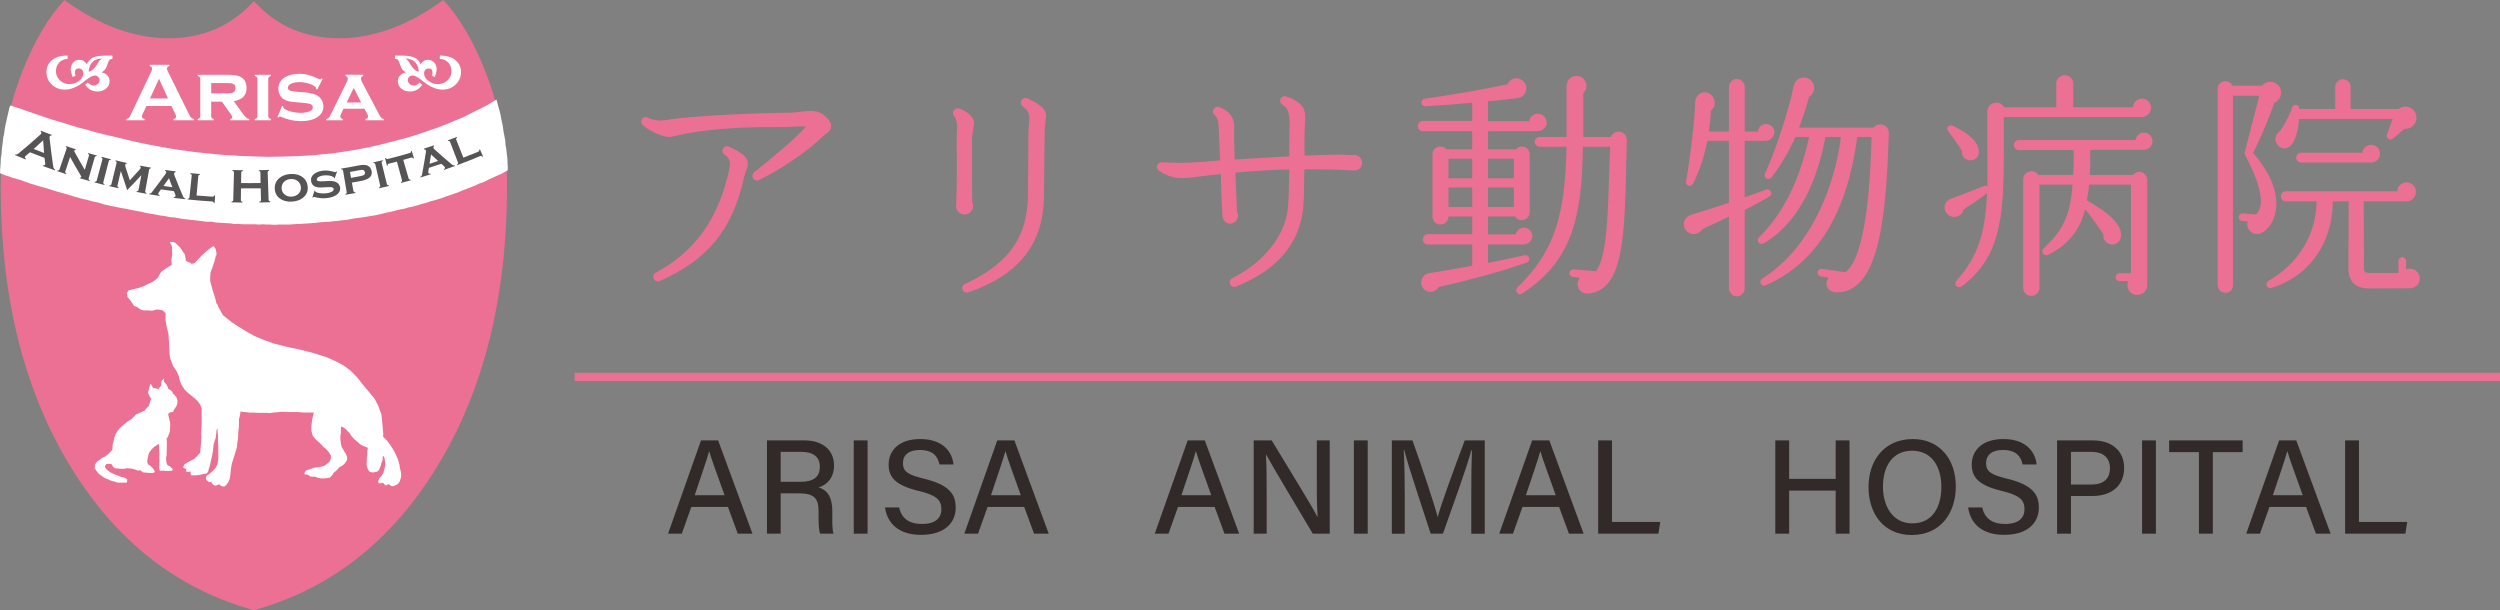 <?xml version="1.0" encoding="UTF-8"?><svg id="_レイヤー_1" xmlns="http://www.w3.org/2000/svg" viewBox="0 0 183.9 44.885"><rect x="0" y="0" width="183.9" height="44.885" fill="#808080" stroke="none"/><defs><style>.cls-1{fill:#fff;}.cls-1,.cls-2,.cls-3,.cls-4{stroke-width:0px;}.cls-2{fill:#eb7093;}.cls-3{fill:#322a29;}.cls-4{fill:#565454;}</style></defs><path class="cls-1" d="m29.521,5.398c.395,0,.692.044.887.134.193.09.335.248.426.472.071-.105.148-.185.235-.238.088-.051.185-.078.292-.078.169,0,.31.064.428.196.119.131.179.285.179.467,0,.149-.048.333-.137.551l-.206-.095c.035-.083.053-.154.053-.214,0-.098-.026-.173-.071-.221-.046-.049-.115-.071-.204-.071-.092,0-.169.031-.23.098-.061.063-.095.145-.095.239,0,.199.101.375.299.532.198.155.424.232.678.232.264,0,.488-.087.674-.264.185-.176.279-.389.279-.636,0-.253-.075-.457-.219-.613-.15-.158-.349-.245-.599-.261v-.23h.075c.425,0,.765.106,1.027.32.259.215.389.496.389.841,0,.343-.124.636-.375.874-.252.239-.559.358-.923.358-.417,0-.86-.182-1.318-.549l-.143-.11c-.281-.222-.501-.335-.658-.335-.087,0-.162.031-.225.096-.065.063-.098.139-.098.227,0,.104.042.191.123.268.084.074.182.114.299.114.14,0,.277-.072.408-.21l.181.148c-.204.323-.491.481-.866.481-.245,0-.45-.069-.61-.208-.159-.14-.24-.316-.24-.529,0-.154.053-.284.157-.395.106-.112.247-.183.423-.218-.192-.079-.326-.249-.409-.506l-.039-.114c-.042-.128-.083-.214-.132-.259-.043-.045-.11-.066-.199-.066v-.23h.485Zm.224.204c.117.046.218.143.3.288l.038.069c.19.337.4.527.63.57-.05-.615-.373-.926-.968-.926Z"/><path class="cls-2" d="m37.295,13.709c0,8.216-1.745,15.137-5.231,20.763-3.346,5.402-7.808,8.871-13.391,10.413-5.584-1.542-10.048-5.011-13.393-10.413C1.793,28.846.05,21.925.05,13.709.05,11.048.485,8.495,1.349,6.045c.11-.312.227-.622.352-.931.851-2.134,1.862-3.838,3.033-5.113,2.582,1.875,5.139,2.811,7.668,2.811s4.62-.91,6.272-2.728c1.651,1.818,3.741,2.728,6.271,2.728s5.086-.936,7.668-2.811c1.171,1.275,2.181,2.98,3.032,5.113,1.1,2.732,1.65,5.597,1.65,8.595Z"/><polygon class="cls-1" points="36.518 7.325 36.662 7.847 36.79 8.307 36.893 8.83 36.977 9.227 37.039 9.666 37.103 9.999 37.166 10.334 37.186 10.648 37.246 11.002 37.289 11.4 37.33 11.734 37.33 12.006 37.351 12.214 37.351 12.527 37.268 12.57 37.082 12.674 36.893 12.779 36.56 12.925 36.248 13.07 35.916 13.217 35.603 13.383 35.229 13.51 34.98 13.636 34.668 13.76 34.354 13.886 34.064 13.99 33.73 14.135 33.44 14.24 33.127 14.345 32.877 14.428 32.607 14.533 32.337 14.619 32.005 14.723 31.672 14.806 31.379 14.91 30.985 15.015 30.651 15.118 30.34 15.203 30.026 15.264 29.757 15.348 29.423 15.411 29.236 15.453 28.923 15.536 28.652 15.599 28.424 15.641 28.112 15.724 27.841 15.786 27.53 15.85 27.259 15.89 27.01 15.933 26.739 15.974 26.446 16.017 26.094 16.058 25.761 16.121 25.447 16.183 25.114 16.205 24.886 16.247 24.575 16.267 24.262 16.31 23.887 16.329 23.555 16.352 23.222 16.392 22.929 16.414 22.639 16.435 22.306 16.456 22.056 16.476 21.848 16.476 21.558 16.497 21.224 16.519 20.996 16.519 20.746 16.519 20.475 16.519 20.205 16.538 19.912 16.519 19.623 16.519 19.351 16.497 19.039 16.519 18.747 16.497 18.498 16.497 18.165 16.497 17.895 16.497 17.583 16.476 17.208 16.476 16.979 16.435 16.688 16.414 16.252 16.392 15.918 16.373 15.564 16.31 15.169 16.31 14.878 16.267 14.502 16.226 14.149 16.183 13.775 16.142 13.399 16.1 13.087 16.038 12.817 15.996 12.504 15.974 12.215 15.911 11.943 15.87 11.652 15.828 11.36 15.765 11.069 15.724 10.735 15.662 10.403 15.578 10.028 15.516 9.613 15.432 9.195 15.348 8.822 15.285 8.447 15.203 8.03 15.118 7.657 15.036 7.176 14.888 6.782 14.806 6.408 14.702 6.034 14.619 5.722 14.533 5.348 14.428 4.952 14.304 4.576 14.199 4.285 14.116 3.932 14.012 3.536 13.886 3.183 13.781 2.87 13.698 2.538 13.592 2.184 13.488 1.892 13.383 1.498 13.238 1.143 13.134 .893 13.07 .624 12.967 .353 12.882 .144 12.799 0 12.738 .019 12.395 .047 12.02 .061 11.658 .117 11.308 .144 10.893 .201 10.473 .243 10.11 .309 9.805 .353 9.457 .408 9.178 .49 8.802 .559 8.495 .628 8.205 .685 7.951 .769 7.756 1.129 7.885 1.546 8.008 1.919 8.148 2.934 8.495 3.516 8.693 3.879 8.81 4.223 8.913 4.65 9.039 5.025 9.155 5.469 9.289 5.847 9.405 6.315 9.519 6.689 9.635 7.074 9.739 7.427 9.823 7.844 9.938 8.251 10.019 8.686 10.125 9.102 10.229 9.55 10.334 9.913 10.418 10.34 10.511 10.892 10.626 11.443 10.73 12.089 10.845 12.63 10.941 13.15 11.023 13.828 11.117 14.451 11.2 15.095 11.264 15.802 11.336 16.51 11.4 17.103 11.431 17.688 11.471 18.165 11.484 18.591 11.505 19.018 11.513 19.725 11.535 20.34 11.526 20.974 11.513 21.714 11.493 22.431 11.453 23.056 11.422 23.722 11.346 24.325 11.296 24.875 11.222 25.49 11.128 26.145 11.023 26.688 10.92 27.259 10.803 27.863 10.668 28.507 10.5 29.13 10.345 29.912 10.136 30.546 9.946 31.379 9.666 32.138 9.405 32.824 9.143 33.47 8.873 34.147 8.59 34.75 8.274 35.354 7.983 35.801 7.754 36.238 7.492 36.518 7.325"/><path class="cls-4" d="m3.274,11.612c-.357-.133-.715-.27-1.07-.412-.097.084-.194.166-.292.248-.04.034-.066.065-.074.088-.023.047.002.096.073.146-.006.017-.014.033-.022.049-.261-.105-.523-.213-.785-.323.008-.019.016-.034.021-.049.051.009.093.009.128,0,.032-.014.078-.041.135-.091.532-.441,1.052-.887,1.557-1.345.051-.042.08-.081.093-.113.019-.049.003-.098-.055-.145.007-.015.014-.031.021-.05.265.106.535.209.803.308-.007.017-.011.035-.018.05-.071-.005-.118.017-.134.061-.013.032-.015.073-.009.121.075.679.16,1.362.262,2.045.013.085.028.148.049.184.019.038.053.069.099.094-.006.018-.012.035-.018.051-.3-.101-.596-.209-.893-.316.006-.016.013-.034.019-.052.08.018.132-.002.153-.058.009-.025.011-.061.004-.115-.015-.126-.031-.251-.046-.377Zm-.032-.358c-.026-.311-.049-.621-.071-.93-.229.213-.459.424-.693.634.253.102.508.199.764.296Z"/><path class="cls-4" d="m5.155,11.548c-.114.35-.231.7-.348,1.051-.013.032-.013.062,0,.087.011.025.035.049.075.073-.006.015-.01.032-.015.046-.222-.072-.444-.146-.665-.22.006-.014.01-.03.016-.045.044.004.079,0,.103-.014.024-.013.042-.035.055-.07.174-.501.347-1.004.518-1.508.011-.033.013-.061.002-.087-.009-.022-.033-.046-.07-.072.006-.017.01-.032.016-.046.244.083.487.163.734.24-.006.015-.011.031-.015.045-.054-.003-.087.01-.096.041-.011.025-.002.064.023.111.239.439.488.876.748,1.311.103-.343.204-.686.305-1.028.01-.035.01-.064,0-.087-.011-.024-.036-.047-.075-.07.005-.015.009-.03.013-.046.215.063.431.123.645.182-.003.017-.01.03-.013.048-.045-.002-.08.005-.101.02-.02.014-.038.037-.047.072-.144.511-.29,1.023-.437,1.532-.011.034-.01.065.001.087.013.024.039.048.08.07-.004.018-.009.034-.014.048-.244-.068-.486-.137-.727-.208.004-.015.01-.029.015-.047.056.006.089-.006.098-.036.004-.015.002-.036-.007-.055-.01-.021-.034-.063-.069-.128-.26-.43-.507-.863-.747-1.298Z"/><path class="cls-4" d="m8,11.856c-.131.517-.265,1.03-.399,1.544-.011.037-.008.066.005.088.011.022.04.046.079.069-.003.017-.008.03-.012.048-.24-.061-.484-.123-.723-.187.004-.018.008-.033.012-.049.045.002.08-.004.103-.019.023-.013.041-.038.051-.072.139-.513.277-1.028.416-1.541.01-.035.007-.064-.004-.085-.011-.022-.037-.044-.076-.07.005-.014.008-.03.013-.046.23.06.46.122.692.179-.006.013-.01.03-.012.046-.044.001-.079.008-.099.022-.02.014-.036.038-.045.072Z"/><path class="cls-4" d="m9.356,13.986c-.162-.469-.317-.938-.466-1.409-.083.357-.166.715-.249,1.072-.009.035-.006.063.007.084.013.024.04.046.082.069-.006.015-.007.032-.012.046-.228-.05-.457-.102-.684-.157.004-.017.01-.031.012-.045.046,0,.08-.008.103-.025.023-.013.038-.038.048-.074.126-.516.25-1.034.377-1.549.006-.035.006-.066-.005-.089-.013-.021-.04-.042-.079-.064.004-.014.006-.032.01-.048.276.067.553.13.83.191-.003.017-.006.031-.01.045-.058.006-.092.03-.104.079-.011.047-.004.108.02.182.103.325.207.648.314.972.231-.251.46-.501.683-.753.075-.079.117-.138.123-.175.009-.048-.015-.083-.071-.107.004-.015.007-.031.01-.046.273.052.546.103.819.149-.004.018-.006.032-.009.048-.045.003-.076.014-.098.029-.02.016-.034.043-.039.075-.095.526-.188,1.047-.283,1.57-.007.035-.004.064.012.087.012.022.039.043.083.061-.003.018-.004.033-.006.05-.247-.044-.492-.088-.737-.135.003-.016.005-.031.009-.048.046-.002.08-.01.102-.024.021-.018.035-.042.042-.079.07-.362.14-.721.21-1.082-.339.37-.687.736-1.043,1.098Z"/><path class="cls-4" d="m12.791,14.062c-.318-.041-.634-.084-.949-.132-.048.065-.094.132-.143.196-.033.048-.052.085-.057.114-.008.055.025.097.104.123-.005.018-.005.034-.009.049-.255-.041-.513-.08-.769-.122.002-.015.005-.032.008-.049.049.003.085-.003.112-.021.026-.015.06-.05.101-.102.333-.433.658-.868.975-1.308.033-.05.055-.094.063-.136.006-.046-.023-.09-.084-.125.001-.015.004-.03.005-.047.26.038.518.074.778.107-.002.017-.003.03-.007.048-.069.017-.105.052-.114.105-.002.038.004.088.028.146.193.494.397.988.606,1.481.034.079.062.133.085.157.022.025.059.044.11.06-.002.016-.004.034-.006.047-.285-.029-.573-.063-.858-.1.001-.015.004-.031.007-.046.081-.004.126-.034.134-.091.005-.036-.004-.082-.029-.14-.032-.071-.061-.144-.09-.214Zm-.113-.29c-.086-.219-.167-.439-.248-.661-.133.19-.269.38-.406.57.218.035.435.064.654.091Z"/><path class="cls-4" d="m14.456,14.38c.389.036.779.065,1.169.087.041.002.07-.001.09-.019.022-.015.042-.043.055-.085.018.001.036.004.055.006-.014.189-.025.382-.037.574-.017-.002-.033-.004-.052-.004-.009-.042-.025-.071-.045-.09-.018-.016-.049-.028-.088-.029-.602-.038-1.202-.086-1.801-.149.001-.015.002-.031.003-.047.045-.006.08-.018.098-.037.021-.016.034-.043.035-.079.057-.529.111-1.057.165-1.586.002-.037-.003-.065-.017-.084-.015-.022-.044-.04-.085-.055,0-.018.003-.034.004-.05.236.026.475.047.712.068-.002.015-.002.033-.004.049-.045.006-.076.02-.095.036-.017.018-.03.046-.032.081-.042.472-.086.944-.128,1.413Z"/><path class="cls-4" d="m19.178,13.852c-.483.009-.966.01-1.451.005-.002.286-.005.575-.009.861-.001.035.007.061.025.083.018.02.049.034.094.047,0,.016-.001.036-.001.053-.267-.004-.536-.01-.806-.017,0-.016.002-.036.002-.055.048-.009.079-.023.096-.042.019-.016.029-.044.029-.078.017-.675.037-1.347.055-2.019,0-.036-.008-.06-.024-.082-.016-.02-.045-.033-.09-.046.002-.019.002-.036.003-.054.254.006.507.012.763.014-.003.017-.003.035-.003.054-.043.012-.073.026-.09.043-.016.02-.026.045-.026.081-.002.257-.006.512-.01.765.479.009.957.006,1.434-.003-.004-.256-.01-.511-.013-.767,0-.036-.01-.062-.027-.081-.015-.018-.05-.031-.091-.042-.001-.018-.001-.035-.001-.053.255-.006.508-.012.761-.021,0,.02.002.037.002.055-.041.011-.07.028-.087.046-.017.02-.023.047-.023.081.023.674.045,1.347.069,2.018,0,.035.011.061.028.079.019.02.049.032.097.042,0,.016.001.036.001.056-.268.008-.537.014-.807.019v-.053c.044-.013.074-.027.094-.048.018-.018.027-.046.026-.08-.008-.287-.012-.574-.018-.862Z"/><path class="cls-4" d="m21.346,12.8c.319-.022.592.034.822.171.275.164.43.417.466.754.034.319-.071.584-.321.799-.204.179-.476.28-.813.304-.337.026-.621-.037-.85-.183-.28-.177-.424-.43-.438-.761-.014-.333.105-.598.353-.797.204-.165.465-.261.781-.288Zm.028.369c-.208.015-.375.091-.499.228-.115.127-.168.282-.158.464.01.182.081.329.214.442.145.122.327.175.541.159.217-.015.388-.094.511-.235.115-.131.164-.284.149-.46-.018-.19-.093-.339-.227-.445-.143-.117-.322-.165-.53-.152Z"/><path class="cls-4" d="m24.792,12.626c-.056.161-.114.324-.173.485-.017-.006-.032-.011-.049-.015-.006-.038-.021-.066-.051-.084-.079-.049-.185-.081-.325-.102-.137-.019-.275-.02-.413-.002-.117.015-.217.043-.305.085-.123.063-.181.134-.172.219.008.058.044.094.109.11.069.018.192.021.375.012.098-.006.194-.012.293-.018.251-.015.45.002.592.057.081.029.149.077.208.137.073.076.119.171.137.277.03.198-.039.367-.214.509-.164.138-.406.227-.721.27-.318.04-.633.018-.943-.075-.021-.005-.037-.006-.051-.006-.026.002-.046.019-.064.047-.018-.002-.033-.005-.049-.011.054-.164.108-.331.16-.498.018.006.033.01.05.013v.014c.004.031.021.053.048.073.066.042.18.074.337.093.158.019.312.019.461-.002.131-.017.247-.049.347-.096.123-.056.178-.131.164-.218-.01-.069-.062-.113-.154-.129-.062-.009-.171-.011-.327-.001-.096.006-.194.009-.291.014-.157.008-.279.008-.364,0-.085-.008-.16-.027-.226-.058-.083-.036-.153-.091-.204-.164-.054-.076-.087-.162-.095-.255-.023-.213.053-.385.23-.516.16-.122.367-.198.619-.234.137-.017.268-.02.391-.007.123.014.272.045.448.091.051.016.09.021.107.018.019-.004.041-.019.067-.048.017.004.03.009.047.015Z"/><path class="cls-4" d="m25.886,13.433c.038.205.076.408.111.611.008.037.02.061.043.076.021.015.054.027.103.03.003.016.005.032.01.049-.246.044-.491.086-.739.127-.002-.018-.006-.033-.008-.048.041-.019.069-.039.085-.061.015-.022.019-.051.013-.086-.09-.525-.181-1.049-.267-1.575-.007-.034-.019-.059-.04-.075-.019-.015-.053-.026-.098-.03-.002-.017-.006-.033-.009-.048.434-.071.868-.147,1.299-.233.254-.05.455-.053.601-.008.086.028.158.078.218.148.06.071.1.155.122.253.041.188.005.345-.113.467-.116.12-.319.209-.603.268-.244.045-.486.092-.729.135Zm-.063-.347c.232-.041.463-.085.692-.131.127-.023.212-.051.258-.085.066-.048.088-.117.068-.204-.017-.089-.066-.143-.144-.162-.053-.012-.141-.007-.269.018-.228.044-.455.088-.684.127.027.147.052.293.08.437Z"/><path class="cls-4" d="m28.079,11.985c.125.517.25,1.033.377,1.55.01.035.023.058.045.073.022.014.057.024.104.024.004.017.008.032.011.049-.241.057-.485.113-.728.168-.002-.016-.006-.031-.009-.048.042-.02.069-.042.081-.064.014-.022.017-.052.007-.087-.119-.518-.241-1.038-.358-1.556-.009-.034-.022-.06-.043-.074-.022-.014-.055-.021-.099-.026-.004-.017-.007-.03-.012-.048.232-.051.464-.105.696-.161.002.017.009.033.012.048-.041.022-.066.042-.077.064-.013.024-.013.052-.005.087Z"/><path class="cls-4" d="m29.664,11.758c.131.456.26.91.391,1.364.011.035.028.06.048.073.024.013.058.02.105.02.006.015.01.031.015.046-.24.069-.482.133-.723.198-.003-.017-.007-.033-.012-.048.042-.021.067-.043.08-.069.014-.024.014-.053.003-.086-.123-.457-.248-.915-.371-1.368-.196.049-.389.099-.583.147-.037.012-.066.026-.079.045-.015.024-.023.055-.026.096-.016.006-.033.01-.048.013-.047-.185-.094-.371-.14-.558.015-.005.031-.009.049-.013.019.037.041.063.064.073.024.012.055.013.092.003.539-.134,1.078-.28,1.613-.438.038-.009.062-.027.076-.048.015-.022.021-.055.021-.098.017-.006.032-.008.046-.014.056.185.112.368.168.551-.015.005-.031.011-.046.015-.022-.036-.048-.059-.072-.067-.022-.013-.055-.013-.094,0-.191.057-.383.109-.575.163Z"/><path class="cls-4" d="m32.455,12.048c-.299.105-.6.204-.905.301-.014.08-.027.159-.039.24-.009.054-.009.098,0,.125.017.053.066.076.149.065.003.017.012.033.014.046-.247.078-.495.155-.743.23-.004-.016-.009-.031-.015-.045.044-.022.073-.043.091-.069.017-.026.031-.071.044-.135.1-.534.193-1.068.277-1.599.011-.062.007-.111-.003-.148-.017-.047-.059-.071-.132-.075-.005-.015-.011-.032-.016-.048.249-.079.497-.159.744-.244.005.015.01.029.017.044-.054.046-.073.094-.055.144.011.035.041.076.089.117.394.359.8.711,1.214,1.057.066.056.115.091.148.104.032.011.073.014.123.003.005.018.012.032.019.045-.269.101-.542.196-.814.291-.006-.017-.009-.031-.015-.047.073-.038.098-.084.079-.14-.011-.034-.042-.07-.09-.111-.058-.052-.12-.102-.179-.153Zm-.23-.208c-.177-.159-.349-.32-.519-.48-.033.23-.069.459-.108.689.211-.069.418-.137.628-.208Z"/><path class="cls-4" d="m34.087,11.599c.364-.141.727-.286,1.084-.436.038-.017.06-.035.073-.059.012-.021.015-.056.011-.099.017-.007.031-.014.048-.021.077.177.154.352.232.529-.017.007-.031.014-.048.02-.03-.034-.055-.053-.081-.061-.025-.006-.058,0-.095.013-.554.234-1.111.454-1.675.663-.005-.016-.011-.03-.018-.044.039-.027.062-.052.073-.076.01-.022.008-.052-.006-.088-.192-.495-.382-.991-.572-1.488-.013-.034-.03-.057-.054-.069-.021-.009-.056-.014-.1-.01-.006-.015-.012-.03-.017-.047.222-.082.445-.165.665-.252.005.015.011.028.018.044-.037.026-.06.053-.068.075-.008.026-.007.054.006.086.175.442.349.881.524,1.32Z"/><path class="cls-1" d="m12.61,7.796h-1.836l-.279.583c-.038.081-.057.146-.057.191,0,.09.066.152.198.185v.092h-1.347v-.092c.082-.015.142-.042.184-.084.041-.04.09-.117.143-.233l1.498-3.144c.049-.101.073-.18.073-.241,0-.092-.06-.157-.175-.197v-.091h1.445v.091c-.118.034-.176.091-.176.176,0,.058.017.123.057.199l1.555,3.153c.065.134.122.225.172.273.05.05.115.083.2.098v.092h-1.51v-.092c.134-.022.197-.084.197-.188,0-.043-.02-.105-.058-.189l-.284-.583Zm-.254-.555l-.656-1.447-.665,1.447h1.322Z"/><path class="cls-1" d="m15.535,7.478v1.058c0,.058.012.107.04.14.029.032.079.059.153.08v.092h-1.19v-.092c.07-.016.122-.042.149-.077.03-.033.044-.079.044-.142v-2.724c0-.064-.014-.11-.042-.141-.027-.03-.077-.058-.151-.082v-.087h2.189c.282,0,.5.014.648.042.15.028.284.081.4.158.241.156.361.416.361.774,0,.27-.074.485-.224.637-.148.154-.387.265-.714.332l.632.872c.117.161.205.271.274.329.069.057.148.094.236.11v.092h-1.405v-.092c.106-.027.156-.071.156-.132,0-.043-.033-.11-.095-.196l-.668-.95h-.792Zm0-.611h1.198c.184,0,.317-.019.403-.058.123-.055.184-.161.184-.32,0-.14-.04-.24-.127-.294-.087-.057-.239-.084-.46-.084h-1.198v.756Z"/><path class="cls-1" d="m19.733,5.811v2.721c0,.062.016.11.044.141.028.032.079.061.151.082v.092h-1.187v-.092c.07-.016.119-.042.147-.077.03-.033.045-.079.045-.142v-2.724c0-.064-.016-.11-.044-.141-.027-.03-.078-.058-.148-.082v-.087h1.187v.087c-.072.021-.123.045-.151.08-.028.033-.044.078-.044.142Z"/><path class="cls-1" d="m23.735,5.807l-.405.779-.074-.041c0-.064-.02-.117-.062-.154-.113-.102-.282-.184-.503-.251-.222-.066-.447-.098-.674-.098-.193,0-.366.025-.516.079-.215.077-.323.189-.323.337,0,.098.053.165.154.205.105.041.305.074.602.097l.472.036c.413.031.727.113.942.239.119.071.216.166.296.286.096.148.147.315.147.502,0,.34-.154.61-.461.806-.293.186-.692.283-1.192.283-.503,0-.993-.107-1.463-.322-.031-.014-.059-.021-.081-.021-.039,0-.076.022-.111.071l-.075-.029.345-.823.074.032v.025c0,.051.02.096.059.131.101.089.273.165.518.228.245.064.488.098.726.098.21,0,.401-.029.568-.084.206-.065.312-.175.312-.325,0-.12-.073-.204-.214-.251-.098-.03-.269-.057-.519-.079l-.467-.039c-.252-.021-.446-.045-.579-.078-.134-.03-.249-.077-.351-.139-.126-.081-.225-.188-.297-.327-.071-.138-.107-.287-.107-.451,0-.363.158-.643.473-.837.285-.177.642-.264,1.065-.264.23,0,.443.027.643.077.198.05.436.14.71.269.082.037.14.056.17.056.033,0,.074-.022.124-.066l.074.04Z"/><path class="cls-1" d="m26.806,7.998h-1.534l-.178.366c-.042.09-.063.159-.063.208,0,.095.064.157.19.182v.092h-1.225v-.092c.075-.012.132-.034.169-.068.037-.035.079-.1.132-.198l1.217-2.465c.047-.092.071-.175.071-.244,0-.083-.058-.147-.168-.192v-.087h1.3v.087c-.111.045-.164.113-.164.204,0,.065.022.146.074.241l1.263,2.389c.071.129.127.213.166.253.04.037.099.064.181.08v.092h-1.357v-.092c.129-.021.193-.082.193-.182,0-.062-.025-.139-.077-.23l-.188-.345Zm-.24-.463l-.544-1.068-.521,1.068h1.066Z"/><path class="cls-1" d="m8.27,4.091v.24c-.093,0-.162.025-.21.071-.048.048-.092.135-.136.27l-.04.12c-.088.269-.23.445-.427.529.184.036.331.111.441.228.108.114.164.253.164.41,0,.224-.086.409-.253.555-.169.143-.38.217-.635.217-.39,0-.693-.167-.904-.501l.187-.159c.138.147.28.22.428.22.12,0,.223-.04.31-.118.087-.078.129-.172.129-.283,0-.091-.033-.169-.1-.236-.067-.067-.147-.099-.236-.099-.165,0-.395.116-.688.35l-.149.117c-.482.382-.942.572-1.379.572-.381,0-.701-.124-.965-.375-.262-.248-.393-.552-.393-.913,0-.362.136-.655.407-.882.272-.221.63-.334,1.071-.334h.082v.24c-.265.018-.473.109-.626.274-.154.165-.232.38-.232.641,0,.26.098.481.291.666.195.184.43.276.705.276.264,0,.501-.083.708-.244.208-.163.311-.348.311-.556,0-.1-.032-.182-.097-.25-.065-.069-.144-.102-.239-.102-.093,0-.166.025-.216.077-.046.049-.071.126-.071.228,0,.064.018.138.053.224l-.215.099c-.095-.227-.141-.42-.141-.574,0-.189.06-.353.184-.489.125-.136.274-.204.448-.204.112,0,.213.026.306.082.093.056.175.139.248.248.095-.234.244-.398.445-.494.203-.093.513-.141.928-.141h.505Zm-1.75,1.184c.239-.044.456-.245.656-.596l.042-.072c.085-.152.189-.253.311-.3-.62,0-.959.323-1.009.968Z"/><path class="cls-1" d="m29.562,4.091c.415,0,.723.048.924.141.205.096.353.26.449.494.072-.11.154-.192.247-.248.091-.056.193-.082.304-.082.176,0,.325.068.45.204.122.136.185.301.185.489,0,.155-.048.347-.142.574l-.215-.099c.034-.086.053-.16.053-.224,0-.102-.023-.179-.074-.228-.046-.051-.119-.077-.213-.077-.096,0-.176.034-.241.102-.066.069-.095.15-.095.25,0,.207.101.393.31.556.207.161.442.244.708.244.275,0,.509-.092.703-.276.195-.185.293-.407.293-.666,0-.261-.077-.476-.231-.641-.154-.165-.361-.257-.624-.274v-.24h.079c.442,0,.799.113,1.071.334.273.227.408.52.408.882,0,.36-.133.664-.395.913-.264.251-.584.375-.964.375-.438,0-.897-.19-1.379-.572l-.148-.117c-.293-.234-.524-.35-.686-.35-.092,0-.172.033-.238.099-.068.067-.099.146-.099.236,0,.111.042.205.128.283.087.078.189.118.309.118.149,0,.29-.074.429-.22l.188.159c-.213.334-.514.501-.903.501-.258,0-.471-.074-.637-.217-.168-.146-.251-.331-.251-.555,0-.157.055-.296.162-.41.111-.118.258-.193.441-.228-.198-.084-.34-.26-.426-.529l-.04-.12c-.043-.135-.088-.223-.137-.27-.046-.046-.116-.071-.208-.071v-.24h.505Zm.235.216c.121.047.226.148.312.3l.042.072c.198.351.418.551.658.596-.053-.644-.39-.968-1.012-.968Z"/><path class="cls-1" d="m12.389,24.556l-.138-.557-.083-.529.019-.424-.216-.215-.277-.056h-.224l-.166.056-.14.026-.279-.026h-.334l-.194-.056-.168-.111-.144-.096-.189-.073-.111-.167-.167-.25-.195-.223-.056-.305.14-.196.249-.056.446-.11.36-.12.448-.215.333-.166.296-.248.26-.449.527-.361.251-.139-.028-.306.056-.501v-.305l-.029-.305-.153-.266.162-.012.149.017.129.075.131.131.185.167.11.167.094.149.148.203.037.204.037.168v.111l.1.049.14.061.094.037.092.075.092-.019.13-.037.52-.555.314-.279.242-.205.326-.223.137.205.054.205.02.221-.075.205-.074.277-.092.298-.094.277-.11.28-.019.351v.261l.185.705.111.315.093.333s.054.186.054.242c0,.054.115.174.115.174l.053.159.168.298.157.289.659.525.426.279.595.371.63.351.798.335.649.221.854.223.946.203.779.188.573.166.704.223.632.278.632.336.499.37.484.482.37.482.484.574.444.54.277.536.224.632.055.501.04.481.035.337v.314l.261.259.257.334.262.409.167.334.149.352.093.335.054.314.075.315v.297l-.093.314-.094.151-.127.111-.187.072-.111.039-.111-.019-.092-.074-.095-.057-.055.018-.111.056h-.091l-.056-.056-.093-.111-.075-.02-.075.04h-.185l-.036-.131.075-.223.184-.203.129-.223.076-.278.056-.278v-.167l-.036-.205-.02-.168-.076-.129-.053.04v.185l-.04.167-.055.128-.02.094-.036.128-.056.111-.054.151-.114.128-.127.038-.168.038h-.111l-.166-.038-.112-.13-.075-.167-.054-.243.018-.259v-.243l.036-.202v-.26l.038-.261-.13-.072-.222-.074-.222-.13-.186-.168-.222-.183-.13-.151-.111-.11-.075-.132-.146-.167-.188-.203-.129-.093-.204-.093-.018.205.001.251-.038.288v.205l.036.294.055.261.131.203.074.148.092.13.112.259-.018.241-.13.204-.166.167-.244.131-.219.243-.225.183-.075.149-.203.204-.244.038-.147.016h-.259l-.261-.054-.167-.073h-.222l-.149-.019-.148-.112-.056-.035-.185.017-.017-.166.129-.149s.174-.043.225-.067c.053-.024.258-.1.258-.1,0,0,.186-.055.259-.055.074,0,.297-.038.297-.038l.26-.056.221-.167.206-.167.073-.202.019-.222-.15-.243-.186-.223-.222-.184-.256-.279-.298-.26-.242-.298-.094-.352v-.242l.019-.241.038-.315.072-.315.058-.225h-.612l-.315-.017-.204-.018h-.687l-.259-.019h-.333l-.335.037-.242.017-.259.039-.223-.018h-.649l-.335-.02h-.296l-.297-.036-.224-.019-.128-.036-.038.315-.076.259v.502l-.015.184-.039.299v.24l-.019.221-.055.353-.019.243-.094.333-.091.295-.093.298-.092.279-.056.313-.038.298-.017.206-.036.278-.112.294-.148.187-.131.13h-.167l-.11-.058-.131-.11-.147.074-.129.036-.131-.054-.128-.129-.04-.131-.055.036-.111.019-.204-.166-.019-.186s.055-.166.149-.185c.093-.018.223-.205.281-.222.054-.019.295-.317.295-.317l.129-.257.054-.409v-.779l-.017-.481v-.334l-.037-.372v-.259l-.074.13-.037.37-.038.259-.074.187-.074.277-.037.409-.055.334-.056.242-.056.239-.057.279-.091.28-.038.164-.091.15-.132.019-.242.056-.278.054-.222.017h-.279l-.056-.128v-.169l-.092.038-.093.018-.13-.036-.018-.092.039-.148-.093.036-.166-.11.111-.222.242-.149.277-.149.241-.13.224-.242.165-.184.037-.41.037-.463.018-.259-.018-.315.018-.317.02-.406v-1.076l-.113-.297-.165-.223-.205-.204-.223-.185-.185-.15-.204-.166-.186-.205-.204-.315-.129-.317-.075-.333-.111-.259-.132-.223-.167-.242-.092-.24-.129-.333-.037-.28-.056-1.001"/><path class="cls-1" d="m11.116,29.322l-.132-.203-.094-.219.038-.185.056-.215.06-.16.015-.114.058.043.056.13.059.072.032.05.069.036.16.014.101.029.043.045.102-.145.129-.145-.014-.173.029-.159.115-.116.069-.075-.011.089.014.173.075.072.085.102.087.143.044.131.015.057.129.073.113.081.075.092.015.114.086.045.102.115.105.145.043.151.012.163-.023.153-.032.096-.065.108-.055.089-.053.072-.048.059-.028.107-.043.047-.108.006-.098.033-.086.034-.045.118.045.185.022.096.03.13.034.119.022.197-.01.173-.012.173-.011.195-.064.154-.055.162-.054.098-.053.043-.012.086.021.174-.009.574-.012.444-.044.162.013.131v.119l.032.122.021.087.022.053.044.054.053.021.076.031.045.023.064.087.086.054.034.065-.011.075-.055.043h-.055l-.119.013h-.293l-.087-.021h-.249s-.044.042-.065,0c-.021-.044-.054-.099-.054-.099l-.01-.14.02-.132v-.163l.01-.152-.01-.238v-.389l-.011-.206v-.198l-.01-.128v-.109l-.089.022-.054.033-.086.064-.13.077-.097.096-.111.11-.064.098-.097.117-.066.217-.021.13-.042.162-.013.163.018.113.048.059.054.099h.076l.075.075.053.066.064.053.055.053.033.066.054.085.026.08-.1.084h-.281l-.11-.013h-.098l-.087-.02h-.109l-.075-.012-.087-.065-.054-.033-.077-.065-.052.022h-.142s-.053-.022-.085-.031c-.033-.012-.087-.033-.087-.033l-.055-.013-.075-.032-.068-.004-.061-.018-.044-.01h-.044l-.044-.011h-.088s-.097-.023-.139-.01c-.045.01-.23.043-.23.043h-.225l-.131-.012-.131-.021h-.121l-.128-.074-.075-.1-.032-.064-.056-.075-.14-.012h-.12l-.109.012-.075.087-.044.107.065.11.119.13.141.107.107.077.174.075.162.085.185.056.076.044.087.031.129.043.152.022.13.065.123.093-.006.135-.042.097h-.51l-.185-.009-.172-.064-.216-.056-.15-.055-.174-.085-.229-.087-.194-.141-.196-.14-.161-.186-.162-.25.03-.269.152-.207.165-.108.128-.119.131-.077.162-.064.129-.099.12-.096.151-.163.142-.153v-.131s.01-.162.01-.205.075-.304.075-.304l.076-.313.087-.217.119-.185.162-.226.196-.163.218-.184.183-.153.26-.151.184-.185.163-.182.25-.098.184-.076.195-.098.11-.14.16-.173.066-.033.012-.098.054-.174.045-.162.036-.106Z"/><path class="cls-2" d="m60.715,9.879c-.053.053-.123.088-.176.141-1.18,1.18-3.258,2.519-4.703,3.223-.159.088-.37.018-.458-.159-.07-.141-.018-.317.106-.423,1.039-.828,2.959-2.378,3.804-3.347-.229-.018-.528-.018-.881,0-.282.018-.617.035-.969.035h-.282c-1.198,0-4.808-.035-7.715.705-.546.141-1.691-.423-2.166-.863-.123-.106-.141-.282-.053-.423.088-.159.299-.211.458-.106.352.211.969.229,1.286.176,1.673-.317,6.992-.546,9-.546.317,0,.617-.035.898-.07.652-.07,1.268-.159,1.744.247.264.229.546.493.528.828,0,.299-.247.475-.423.581Zm-5.988,3.188c-.846,3.822-2.642,6.024-6.2,7.609-.159.07-.37,0-.44-.176-.07-.159,0-.37.141-.44,2.765-1.48,4.456-3.734,5.302-7.098.088-.352.194-.828.159-1.004-.035-.229-.141-.423-.37-.564-.159-.106-.229-.282-.141-.458.088-.159.299-.229.458-.141.405.194.828.388,1.145.705.37.37.211.81.07,1.145-.035.141-.088.282-.123.423Z"/><path class="cls-2" d="m71.567,9.633c-.035.229-.07.423-.07.775,0,1.092,0,3.311.018,4.456.035.088.07.176.07.282,0,.352-.282.634-.634.634-.388,0-.669-.335-.617-.705.018-.44.088-2.589.035-4.544,0-.388.018-.775.035-1.162.018-.247-.035-.599-.229-.846-.123-.141-.088-.352.053-.475.088-.07.194-.088.317-.07.405.123,1.127.564,1.11,1.074-.018.229-.053.405-.088.581Zm5.284.035l-.018.916-.035,3.822c-.035,3.505-1.814,5.812-5.566,7.098-.159.053-.352-.018-.423-.176-.07-.176,0-.37.176-.44,3.241-1.497,4.615-3.47,4.632-6.57.018-1.497.018-3.047.035-4.544,0-.388.07-.757.07-1.145,0-.247-.176-.617-.458-.775-.158-.106-.211-.317-.123-.475.106-.159.282-.211.44-.141.687.317,1.374.705,1.374,1.268-.035.37-.106.775-.106,1.163Z"/><path class="cls-2" d="m99.522,12.539c-1.163-.07-2.431-.088-3.576-.088-.018,1.215-.018,2.36-.088,2.906-.299,2.624-1.937,4.509-4.932,5.724-.176.07-.37,0-.44-.176-.07-.176,0-.352.159-.44,2.29-1.145,3.857-3.082,4.086-5.09.07-.546.088-1.726.106-2.906-1.215.018-2.642.106-3.963.229.035.969.088,1.955.123,2.924.053.07.07.159.07.247,0,.317-.264.581-.581.581s-.546-.264-.564-.581c-.053-.986-.106-2.114-.123-3.065-.687.07-1.303.141-1.832.211-1.427.211-1.938.018-2.695-.44-.159-.088-.211-.299-.123-.458.071-.123.194-.176.317-.176.863.035,1.62.07,2.712-.018l1.568-.123c-.018-.511-.071-1.585-.088-2.131-.018-.775-.071-1.004-.317-1.215-.141-.123-.159-.335-.035-.475.088-.106.229-.159.37-.106.74.264,1.163.793,1.11,1.603-.018.317,0,1.215.035,2.255,1.303-.07,2.818-.176,4.016-.229,0-.634,0-1.286.018-1.92.035-1.215-.07-1.62-.511-1.867-.141-.088-.211-.264-.159-.405.071-.194.264-.282.44-.211,1.391.475,1.427,1.092,1.374,1.849-.053.828-.053,1.673-.035,2.501,1.075-.035,2.431-.123,3.505-.035.352-.106.722.176.722.564,0,.405-.299.581-.669.564Z"/><path class="cls-2" d="m113.086,9.65h-3.628v1.339h2.043c.352-.405,1.021-.194,1.021.37v4.245c0,.599-.775.81-1.074.317h-1.99v1.321h2.043c.053-.282.299-.493.599-.493.335,0,.617.282.617.616,0,.388-.335.617-.652.617h-2.607v1.356c1.022-.194,2.008-.405,2.677-.564.37-.088.511.423.158.546-1.832.652-4.491,1.356-6.464,1.797-.211.352-.617.458-.969.247-.546-.335-.335-1.18.247-1.268.846-.123,2.395-.405,3.188-.546v-1.567h-3.259c-.211,0-.37-.159-.37-.37s.159-.388.37-.388h3.259v-1.303h-1.744c-.018.775-1.18.81-1.18-.018v-4.544c0-.564.687-.775,1.039-.37h1.885v-1.339h-3.628c-.211,0-.37-.159-.37-.37,0-.211.158-.388.37-.388h3.628v-1.339c-1.145.106-2.378.211-3.417.264-.388.018-.44-.511-.053-.564,2.818-.388,5.072-.846,6.076-1.057.194-.423.634-.581,1.039-.317.581.37.37,1.25-.299,1.339-.546.07-1.638.194-2.184.229v1.462h3.03c.035-.317.317-.546.634-.546.352,0,.652.299.652.652,0,.388-.352.634-.687.634Zm-6.535,3.47h1.744v-1.444h-1.744v1.444Zm0,2.114h1.744v-1.444h-1.744v1.444Zm2.906-2.114h1.902v-1.444h-1.902v1.444Zm0,2.114h1.902v-1.444h-1.902v1.444Zm10.163-2.889c-.053,2.307-.106,4.474-.405,6.094-.352,1.955-1.075,3.047-2.378,3.153-.669.053-1.022-.652-.617-1.163l-.511-.053c-.158-.018-.282-.141-.264-.299.018-.159.159-.282.317-.264l1.638.141c.845-1.127.88-4.421.986-7.627l.053-1.532h-2.008c-.035,5.46-.934,8.489-4.456,10.797-.299.194-.599-.194-.352-.44,2.73-2.677,3.505-5.266,3.611-10.357h-1.973c-.194,0-.37-.159-.37-.352,0-.194.176-.37.37-.37h1.973v-3.716c0-.423.299-.775.74-.775.669,0,.969.828.493,1.268v3.223h2.026c.246-.634,1.198-.44,1.18.247l-.053,2.026Z"/><path class="cls-2" d="m129.891,10.355h-1.55v4.157c.564-.194,1.11-.388,1.568-.564.317-.123.546.317.264.493-.511.317-1.163.669-1.832,1.004v5.76c0,.317-.264.599-.581.599s-.581-.282-.581-.599v-5.266c-.81.37-1.55.74-1.955.916-.194.317-.599.458-.933.299-.599-.264-.581-1.145.123-1.356.722-.211,2.114-.669,2.765-.881v-4.562h-1.585c-.194.969-.511,2.078-1.039,3.135-.158.317-.599.194-.528-.176.246-1.233.652-4.579.669-5.777.018-.793.916-.986,1.286-.44.247.352.211.757-.123,1.039-.018.352-.053.881-.158,1.532h1.48v-3.276c0-.317.264-.581.581-.581s.581.264.581.581v3.276h.969c.035-.317.282-.546.599-.546.335,0,.617.264.617.599s-.299.634-.634.634Zm5.266,11.149c-.669.018-1.004-.493-.652-1.092l-.564-.07c-.159-.018-.247-.176-.229-.335.018-.159.158-.247.317-.229l1.726.247c1.585-1.233,1.832-7.028,1.92-9.951h-1.057c-.705,5.407-2.853,9.212-6.711,10.902-.352.159-.581-.282-.264-.493,3.54-2.219,5.319-6.746,5.777-10.409h-1.145c-.528,2.959-1.867,6.288-4.527,7.82-.335.194-.599-.211-.352-.44,2.202-2.149,3.206-5.143,3.681-7.38h-1.004c-.44,1.004-1.092,2.114-1.761,2.977-.211.264-.634.035-.475-.299.687-1.427,1.726-4.544,2.096-6.376.159-.81,1.075-.863,1.409-.299.211.37.106.828-.264,1.039-.123.44-.352,1.286-.74,2.272h5.478c.37-.475,1.145-.211,1.127.405-.194,5.901-.634,11.66-3.787,11.713Z"/><path class="cls-2" d="m157.546,8.611h-10.145v1.726c0,4.897.053,8.402-3.1,10.726-.352.211-.599-.176-.388-.405,1.638-1.832,2.131-3.628,2.255-6.447-.652.511-1.356.951-1.726,1.198-.088.423-.564.669-.969.493-.581-.264-.564-1.057,0-1.268.581-.211,1.779-.669,2.466-.951.088-.035.176-.018.246.035.035-1.057,0-2.255,0-3.628v-1.885c0-.669.916-.916,1.233-.317h3.84v-1.744c0-.335.282-.617.617-.617.335,0,.634.282.634.617v1.744h4.386c.018-.352.317-.634.669-.634.37,0,.669.299.669.669s-.317.687-.687.687Zm-12.593,3.188c-.387,0-.687-.317-.634-.705-.194-.335-.775-1.145-.986-1.409-.229-.282.035-.564.335-.423,1.356.634,1.884,1.286,1.902,1.92,0,.352-.264.616-.617.616Zm12.717-.775h-3.91c0,.669,0,1.286-.035,1.849h3.17c.352-.44,1.057-.211,1.057.37v7.732c0,.405-.335.722-.74.722-.546,0-.863-.546-.652-1.022h-.652c-.158,0-.282-.123-.282-.282s.123-.299.282-.299h.846v-6.517h-3.083c-.035.423-.088.81-.158,1.163,1.708.969,2.501,1.761,2.519,2.536.018.37-.247.669-.599.705-.44.035-.775-.335-.705-.757-.317-.475-.916-1.303-1.339-1.832-.458,1.849-1.62,2.818-2.73,3.346-.317.159-.581-.229-.335-.458,1.321-1.268,1.955-2.237,2.131-4.703h-2.431v7.591c0,.335-.264.599-.599.599-.335,0-.599-.264-.599-.599v-7.979c0-.599.793-.828,1.11-.317h2.571c.035-.546.035-1.145.035-1.832h-4.033c-.211,0-.37-.159-.37-.37,0-.211.158-.37.37-.37h8.578c.053-.299.299-.546.617-.546.352,0,.634.282.634.634,0,.37-.299.634-.669.634Z"/><path class="cls-2" d="m167.306,7.554c-.246.705-.792,2.131-1.568,3.699,1.867,2.131,1.814,3.716,1.62,4.491-.176.687-.581,1.233-1.092,1.427-.546.211-1.11-.335-.916-.881l-.405-.035c-.159-.018-.282-.141-.264-.299s.141-.282.299-.264l.969.088c.846-.775.053-2.765-.793-4.368-.035-.053-.053-.141-.035-.211l1.075-4.157h-1.938v13.932c0,.317-.229.564-.546.564s-.581-.247-.581-.564V6.533c0-.617.845-.775,1.092-.229h2.166c.37-.44,1.092-.37,1.338.176.194.423,0,.898-.423,1.075Zm9.952,13.65l-2.977.018c-1.022,0-1.532-.511-1.532-1.497l.018-4.914h-1.163c-.053,3.399-1.99,5.601-4.544,6.376-.317.088-.476-.37-.194-.528,2.149-1.198,3.54-3.417,3.54-5.848h-2.255c-.211,0-.37-.159-.37-.37,0-.211.158-.37.37-.37h8.19c.018-.37.317-.652.687-.652.387,0,.687.299.687.687,0,.37-.299.705-.669.705h-3.17l.018,4.932c0,.229.088.335.388.335h2.149v-.863c0-.159.123-.299.282-.299.158,0,.282.141.282.299v.599c.476-.194,1.004.141,1.004.669,0,.405-.317.722-.74.722Zm-.388-11.73c-.229.211-.669.581-.828.705-.229.229-.564-.035-.458-.299l.423-1.127h-6.887c-.035.581-.176,1.374-.528,1.867-.247.352-.74.405-1.039.07-.282-.317-.211-.828.158-1.039.423-.581.828-1.444.881-1.708.07-.317.546-.299.546.07h2.642v-1.62c0-.317.247-.564.564-.564s.564.247.564.564v1.62h3.523c.405-.317,1.004-.194,1.233.264.299.581-.159,1.251-.793,1.198Zm-2.448,2.483h-5.143c-.211,0-.37-.141-.37-.352,0-.211.158-.37.37-.37h4.491c.035-.317.317-.581.652-.581.37,0,.652.282.652.652s-.282.652-.652.652Z"/><path class="cls-3" d="m50.853,37.289l-.7,1.969h-1.01l2.422-6.862h1.261l2.526,6.862h-1.081l-.724-1.969h-2.694Zm2.445-.862c-.623-1.736-.973-2.688-1.125-3.229h-.01c-.168.6-.559,1.744-1.06,3.229h2.194Z"/><path class="cls-3" d="m57.425,36.287v2.97h-1.006v-6.862h2.744c1.426,0,2.188.776,2.188,1.845,0,.897-.51,1.43-1.137,1.616.518.145,1.01.551,1.01,1.75v.303c0,.471-.017,1.055.093,1.349h-.983c-.124-.296-.121-.827-.121-1.487v-.137c0-.934-.26-1.345-1.467-1.345h-1.322Zm0-.844h1.445c1.004,0,1.437-.378,1.437-1.112,0-.697-.454-1.091-1.347-1.091h-1.535v2.203Z"/><path class="cls-3" d="m63.82,32.396v6.862h-1.018v-6.862h1.018Z"/><path class="cls-3" d="m66.136,37.328c.18.797.73,1.215,1.687,1.215,1.018,0,1.425-.466,1.425-1.087,0-.664-.337-1.022-1.674-1.344-1.664-.401-2.207-.979-2.207-1.936,0-1.052.779-1.88,2.328-1.88,1.669,0,2.352.951,2.446,1.872h-1.034c-.113-.575-.467-1.068-1.446-1.068-.791,0-1.24.352-1.24.974,0,.613.369.855,1.554,1.14,1.964.475,2.327,1.233,2.327,2.13,0,1.134-.844,2-2.548,2-1.729,0-2.505-.927-2.651-2.017h1.034Z"/><path class="cls-3" d="m72.646,37.289l-.7,1.969h-1.01l2.422-6.862h1.261l2.526,6.862h-1.081l-.724-1.969h-2.694Zm2.445-.862c-.622-1.736-.973-2.688-1.124-3.229h-.01c-.168.6-.559,1.744-1.06,3.229h2.194Z"/><path class="cls-3" d="m86.654,37.289l-.7,1.969h-1.01l2.422-6.862h1.261l2.526,6.862h-1.081l-.724-1.969h-2.694Zm2.445-.862c-.623-1.736-.973-2.688-1.124-3.229h-.01c-.168.6-.559,1.744-1.06,3.229h2.194Z"/><path class="cls-3" d="m92.221,39.257v-6.862h1.325c.96,1.592,2.995,4.885,3.367,5.631h.014c-.069-.85-.063-1.952-.063-3.074v-2.557h.952v6.862h-1.248c-.875-1.461-3.017-5.042-3.43-5.816h-.014c.049.747.053,1.957.053,3.194v2.623h-.957Z"/><path class="cls-3" d="m100.609,32.396v6.862h-1.019v-6.862h1.019Z"/><path class="cls-3" d="m108.229,36.4c0-1.255.014-2.553.044-3.285h-.039c-.299,1.167-1.329,3.987-2.092,6.143h-.901c-.577-1.779-1.643-4.949-1.95-6.157h-.033c.054.795.078,2.297.078,3.474v2.684h-.951v-6.862h1.519c.733,2.066,1.618,4.719,1.848,5.62h.015c.163-.706,1.218-3.606,1.98-5.62h1.473v6.862h-.992v-2.858Z"/><path class="cls-3" d="m111.994,37.289l-.7,1.969h-1.01l2.422-6.862h1.261l2.526,6.862h-1.081l-.724-1.969h-2.694Zm2.445-.862c-.623-1.736-.973-2.688-1.124-3.229h-.01c-.168.6-.559,1.744-1.06,3.229h2.194Z"/><path class="cls-3" d="m117.561,32.396h1.019v5.999h3.548l-.135.862h-4.432v-6.862Z"/><path class="cls-3" d="m130.591,32.396h1.019v2.829h3.422v-2.829h1.019v6.862h-1.019v-3.17h-3.422v3.17h-1.019v-6.862Z"/><path class="cls-3" d="m143.869,35.791c0,1.891-1.075,3.565-3.249,3.565-2.045,0-3.172-1.562-3.172-3.529,0-1.97,1.169-3.53,3.255-3.53,1.946,0,3.167,1.442,3.167,3.494Zm-5.359.006c0,1.456.727,2.702,2.153,2.702,1.541,0,2.144-1.274,2.144-2.693,0-1.444-.683-2.65-2.147-2.65-1.495,0-2.15,1.203-2.15,2.642Z"/><path class="cls-3" d="m145.81,37.328c.18.797.73,1.215,1.687,1.215,1.018,0,1.425-.466,1.425-1.087,0-.664-.337-1.022-1.674-1.344-1.664-.401-2.207-.979-2.207-1.936,0-1.052.778-1.88,2.328-1.88,1.67,0,2.352.951,2.446,1.872h-1.034c-.113-.575-.467-1.068-1.446-1.068-.791,0-1.24.352-1.24.974,0,.613.369.855,1.554,1.14,1.964.475,2.327,1.233,2.327,2.13,0,1.134-.844,2-2.548,2-1.729,0-2.505-.927-2.651-2.017h1.034Z"/><path class="cls-3" d="m151.317,32.396h2.65c1.359,0,2.286.76,2.286,2.021,0,1.366-.994,2.07-2.338,2.07h-1.574v2.771h-1.024v-6.862Zm1.024,3.247h1.502c.892,0,1.365-.422,1.365-1.202,0-.812-.559-1.201-1.33-1.201h-1.538v2.402Z"/><path class="cls-3" d="m158.589,32.396v6.862h-1.019v-6.862h1.019Z"/><path class="cls-3" d="m161.752,33.258h-2.191v-.862h5.407v.862h-2.192v5.999h-1.024v-5.999Z"/><path class="cls-3" d="m166.941,37.289l-.7,1.969h-1.01l2.422-6.862h1.261l2.526,6.862h-1.081l-.724-1.969h-2.694Zm2.445-.862c-.623-1.736-.973-2.688-1.124-3.229h-.01c-.168.6-.559,1.744-1.06,3.229h2.194Z"/><path class="cls-3" d="m172.507,32.396h1.019v5.999h3.548l-.135.862h-4.432v-6.862Z"/><rect class="cls-2" x="42.275" y="27.423" width="141.625" height=".602"/></svg>